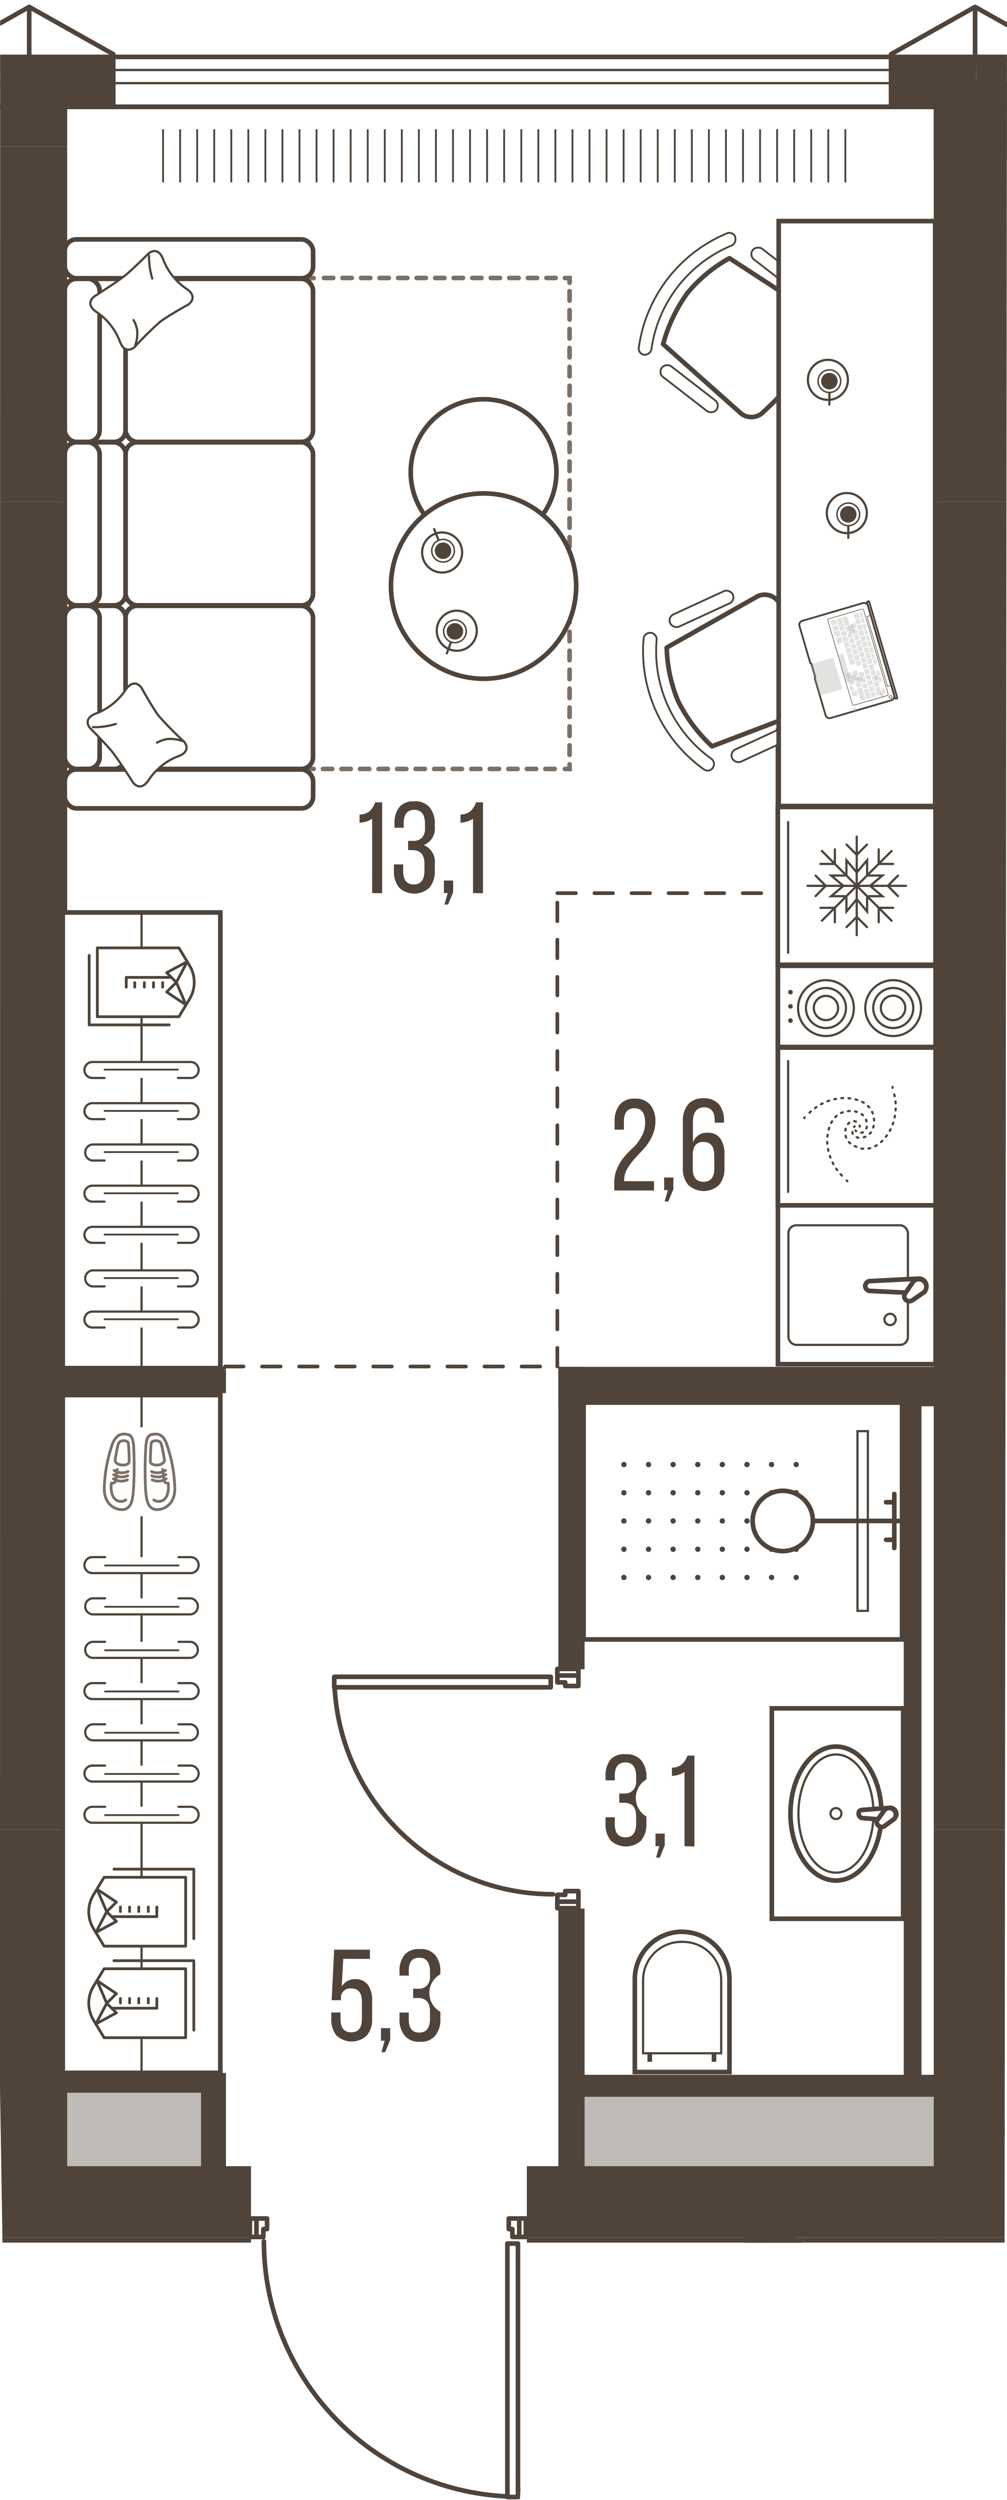 <svg version="1.1" xmlns="http://www.w3.org/2000/svg" xmlns:xlink="http://www.w3.org/1999/xlink" viewBox="615.556 0 108.642 269.466"><path d="m615.825 241.775-.269-16.914L615.572 0h108.626l-.262 241.734-50.82.035-1.439 27.15-.02.467-1.603.08-4.051-.359-12.212-3.544-9.515-12.84-1.262-10.765-27.19-.183Z" fill="none" stroke-width="0"></path><path d="M677.025 240.815H637.98v-16.23h-17.85l-.645-218.171 101.847-.28-.793 234.68h-43.515Z" fill="none" stroke-width="0"></path><clipPath id="a"><path d="m615.825 241.775-.269-16.914L615.572 0h108.626l-.262 241.734-50.82.035-1.439 27.15-.02.467-1.603.08-4.051-.359-12.212-3.544-9.515-12.84-1.262-10.765-27.19-.183Z" fill="none" stroke-width="0"></path></clipPath><g clip-path="url(#a)"><defs><clipPath></clipPath><clipPath></clipPath><clipPath></clipPath><clipPath></clipPath><clipPath></clipPath><clipPath></clipPath><clipPath></clipPath><clipPath></clipPath><clipPath></clipPath><clipPath></clipPath><clipPath></clipPath><clipPath></clipPath><clipPath></clipPath><clipPath></clipPath><clipPath></clipPath><clipPath></clipPath><clipPath></clipPath><clipPath></clipPath><clipPath></clipPath><clipPath></clipPath><clipPath></clipPath><clipPath></clipPath><clipPath></clipPath><clipPath id="c"><path fill="none" stroke-width="0" d="M632.536 13.924h74.32v6.08h-74.32z"></path></clipPath><clipPath></clipPath><clipPath></clipPath><clipPath></clipPath><clipPath></clipPath><clipPath></clipPath><clipPath></clipPath><clipPath></clipPath><clipPath></clipPath><clipPath></clipPath><clipPath></clipPath><clipPath id="d"><path fill="none" stroke-width="0" d="M681.946 156.834h20.44v14.23h-20.44z"></path></clipPath><clipPath></clipPath><clipPath></clipPath><clipPath></clipPath><clipPath></clipPath><clipPath></clipPath><clipPath></clipPath><clipPath></clipPath><clipPath></clipPath><clipPath></clipPath><pattern id="b" x="0" y="0" width="68.03" height="42.52" patternTransform="translate(-96.624 16984.912)" patternUnits="userSpaceOnUse"></pattern></defs><g data-name="Layer 1"><path fill="none" stroke="#50443a" stroke-linecap="round" stroke-linejoin="round" stroke-width=".5" d="M720.756.744v5.67m0 0h4.54m4.53-.57-9.07-5.1m9.07 5.67h-9.07m0 0h-9.07m0 0v5.1m0 0h5.53m-.47 0v4.25m-88.97-9.35h-9.07m3.99 9.35v-4.25m-.44 0h5.52m0 0v-5.1m-9.07-5.67v5.67m0 0h4.54m0 0h4.53m0 0v-.57m0 0-9.07-5.1m102.05 0-9.07 5.1m0 0v.57m0 0h4.53m0 0h4.54m0 0V.744m-102.05 5.67h-9.07m9.07-5.67-9.07 5.1m4.54.57h4.53m0 0V.744m92.98 11.34h4.96m-.47 0v3.68m.57 0v-4.25m.47 0h-5.53m0 0v.57m-88.99-.57v4.25m.57 0v-3.68m-.45 0h4.96m0 0v-.57m0 0h-5.52"></path><path d="M919.746 686.724V11.514H11.526v675.21h908.22Zm-690.91-210v-188.98h-33.18v-46.65h500.16v191.93h-58.68v43.65l-408.3.05Z" fill="url(#b)" stroke-width="0" data-name="floor parquet"></path><path fill="none" stroke="#50443a" stroke-dasharray="0 0 0 0 0 0 2 2" stroke-linecap="round" stroke-linejoin="round" stroke-width=".4" d="M675.686 147.294v-51.02m0 0h40.96m-76.82 51.02h35.86"></path><path fill="#fff" stroke-width="0" d="M722.096 11.524h101.35v10.92h-101.35zm-102.44-.01h100.19v10.92h-100.19z"></path><g fill="none" stroke="#50443a" stroke-miterlimit="10" stroke-width=".2" clip-path="url(#c)"><path d="M706.756 13.934v5.73m-1.84-5.73v5.73m-1.84-5.73v5.73m-1.84-5.73v5.73m-1.84-5.73v5.73m-1.84-5.73v5.73m-1.84-5.73v5.73m-1.84-5.73v5.73m-1.84-5.73v5.73m-1.84-5.73v5.73m-1.84-5.73v5.73m-1.84-5.73v5.73m-1.84-5.73v5.73m-1.84-5.73v5.73m-1.84-5.73v5.73m-1.84-5.73v5.73m-1.84-5.73v5.73m-1.84-5.73v5.73m-1.84-5.73v5.73m-1.84-5.73v5.73m-1.85-5.73v5.73m-1.84-5.73v5.73m-1.84-5.73v5.73m-1.84-5.73v5.73m-1.84-5.73v5.73m-1.84-5.73v5.73m-1.84-5.73v5.73m-1.84-5.73v5.73m-1.84-5.73v5.73m-1.84-5.73v5.73m-1.84-5.73v5.73m-1.84-5.73v5.73m-1.84-5.73v5.73m-1.84-5.73v5.73m-1.84-5.73v5.73m-1.84-5.73v5.73m-1.84-5.73v5.73m-1.84-5.73v5.73m-1.84-5.73v5.73m-1.84-5.73v5.73m-1.84-5.73v5.73"></path></g><path fill="#fff" stroke-width="0" d="M518.446 11.514h100.35v10.92h-100.35z"></path><path fill="none" stroke="#50443a" stroke-miterlimit="10" stroke-width=".5" d="M11.526 11.514h908.23v675.21H11.526z" data-name="line out"></path><path d="M676.826 224.184h41.46v12.95h-41.46zm-55.94.28h18.19v12.14h-18.19zm-41.01.53h37.19v12.32h-37.19z" fill="#bfbbb7" stroke-width="0"></path><path fill="none" stroke="#50443a" stroke-linecap="round" stroke-linejoin="round" stroke-width=".5" d="M697.796 254.584h-1.98m0 0v.74m0 0h.85m0 0v.4m0 0h1.13m0 0v-1.14m-1.98 0h1.98m0 0v-.71m0 0h-1.98m0 0v.71m-25.52-12.47v27.04m1.14-27.04v-.28m-1.14 27.32h1.14m0-27.32h-1.14m0 0v.28m1.14 27.04v-27.04m0-.28h-1.14m0 0v27.32m0 0h1.14m0 0v-27.32m-28.21-2.7v1.99m0 0h.74m0 0v-.85m0 0h.4m0 0v-1.14m0 0h-1.14m0 1.99v-1.99m0 0h-.71m0 0v1.99m0 0h.71m28.35-1.99h-1.13m0 0v1.14m0 0h.39m0 0v.85m0 0h.74m0 0v-1.99m0 1.99h.71m0 0v-1.99m0 0h-.71m0 0v1.99m3.12-59.25h-23.08m23.08-1.13h.28m-23.36 1.13v-1.13m23.36 0v1.13m0 0h-.28m-23.08-1.13h23.08m.28 0h-23.36m0 0v1.13m0 0h23.36m0 0v-1.13m2.98-.14h-2.27m0 0v.74m0 0h.85m0 0v.39m0 0h1.42m0 0v-1.13m-2.27 0h2.27m0 0v-.71m0 0h-2.27m0 0v.71m2.27 24.38v-1.14m0 0h-1.42m0 0v.4m0 0h-.85m0 0v.74m0 0h2.27m-2.27 0v.7m0 0h2.27m0 0v-.7m0 0h-2.27m19.64 50.39c-14.722 0-26.842 11.574-27.52 26.28m-23.78-40.05c.016 14.706 11.58 26.807 26.27 27.49m-18.64-87.22c.68 12.51 11.02 22.307 23.55 22.31"></path><g fill="none" stroke="#50443a" stroke-linecap="square" stroke-linejoin="round"><path stroke-width=".5" d="M11.526 11.514h908.22v675.21H11.526z"></path><path stroke-width=".25" d="M8.976 8.964h913.32v680.31H8.976z"></path><path stroke-width=".25" d="M7.556 7.544h916.16v683.15H7.556z"></path><path stroke-width=".5" d="M6.146 6.134h918.99v685.98H6.146z"></path></g><path fill="#50443a" fill-rule="evenodd" stroke-width="0" d="M729.935 6.454h-9.07v9.35h3.54v-4.25h5.53v-5.1zm-107.13 5.1h5.08v-5.1h-9.07v9.35h3.99v-4.25z"></path><path fill="#50443a" fill-rule="evenodd" stroke-width="0" d="M716.855 15.804h4.01v-9.35h-9.07v5.1h5.06v4.25zm-102.9 0h4.86v-9.35h-9.07v5.1h4.21v4.25z"></path><path fill="#50443a" stroke-width="0" d="M613.955 15.804h8.85v38.27h-8.85zm102.34 0h8.11v38.27h-8.11zm0 181.42h8.11v43.94h-8.11zm-102.34 0h8.85v43.94h-8.85z"></path><path fill="#50443a" stroke-width="0" d="M672.395 233.494h44.93v7.67h-44.93zm43.9-179.42h8.11v143.15h-8.11zm-102.34 0h8.85v143.15h-8.85zm81.97 187.09h5.67v12.76h-5.67zm-73.56-7.67h20.27v7.67h-20.27zm53.43-86.16h2.83v32.6h-2.83z"></path><path fill="#50443a" stroke-width="0" d="M675.795 205.724h2.83v30.07h-2.83zm2.13-54.49h36.99v.35h-36.99zm0-.36h36.99v.35h-36.99z"></path><path fill="#50443a" stroke-width="0" d="M675.795 147.334h41.53v4.25h-41.53z"></path><path fill="#50443a" fill-rule="evenodd" stroke-width="0" d="M714.555 151.584h-.35l.05 73.77h.3v-73.77z"></path><path fill="#50443a" stroke-width="0" d="M713.055 150.874h1.92v74.54h-1.92z"></path><path fill="#50443a" fill-rule="evenodd" stroke-width="0" d="M677.975 226.014h40.14v-2.37h-40.2l.06 2.37z"></path><path fill="#50443a" stroke-width="0" d="M622.365 147.334h17.57v.35h-17.57zm0 2.48h17.57v.35h-17.57zm0-.35h17.57v.35h-17.57zm0-1.42h17.57v1.42h-17.57zm0-.35h17.57v.35h-17.57zm14.88 75.75h2.13v12.05h-2.13zm-14.88 0h14.88v2.13h-14.88zm-66.19 17.72h86.46v.57h-86.46zm116.22 0h23.79v.57h-23.79zm29.19 0h.57v12.76h-.57z"></path><path fill="#50443a" stroke-width="0" d="M702.155 241.164h22.82v.57h-22.82zm-62.79-17.72h.57v11.48h-.57zm82.64 5.31h31.9v1.56h-31.9zm-5.72-219.8h8.69v8.22h-8.69z"></path><path fill="#fff" stroke="#50443a" stroke-miterlimit="10" stroke-width=".5" d="M698.826 184.144h14.17v22.68h-14.17z"></path><ellipse cx="705.746" cy="195.484" rx="4.91" ry="7.22" fill="#fff" stroke="#50443a" stroke-miterlimit="10" stroke-width=".5"></ellipse><ellipse cx="705.746" cy="195.484" rx="4.05" ry="6.37" fill="none" stroke="#50443a" stroke-miterlimit="10" stroke-width=".24"></ellipse><circle cx="705.746" cy="195.484" r=".59" fill="none" stroke="#50443a" stroke-miterlimit="10" stroke-width=".24"></circle><path d="m708.586 195.094 3-.23c.37 0 .67.3.67.67a.67.67 0 0 1-.67.66l-3-.22a.47.47 0 0 1-.39-.44c-.03-.19.07-.44.39-.44Z" fill="#fff" fill-rule="evenodd" stroke="#50443a" stroke-miterlimit="10" stroke-width=".5"></path><path d="m710.276 196.094.72-1a.71.71 0 0 1 1 0 .7.7 0 0 1 .01.99l-.01.01-1 .73a.5.5 0 0 1-.61 0 .47.47 0 0 1-.11-.73Z" fill="#fff" fill-rule="evenodd" stroke="#50443a" stroke-miterlimit="10" stroke-width=".5"></path><path fill="#fff" stroke="#50443a" stroke-miterlimit="10" stroke-width=".5" d="M678.516 151.184h34.36v25.53h-34.36z"></path><g fill="#50443a" stroke-width="0" clip-path="url(#d)"><circle cx="682.866" cy="157.864" r=".29"></circle><circle cx="682.866" cy="160.904" r=".29"></circle><circle cx="682.866" cy="163.944" r=".29"></circle><circle cx="682.866" cy="166.994" r=".29"></circle><circle cx="682.866" cy="170.034" r=".29"></circle><circle cx="685.526" cy="157.864" r=".29"></circle><circle cx="685.526" cy="160.904" r=".29"></circle><circle cx="685.526" cy="163.944" r=".29"></circle><circle cx="685.526" cy="166.994" r=".29"></circle><circle cx="685.526" cy="170.034" r=".29"></circle><circle cx="688.176" cy="157.864" r=".29"></circle><circle cx="688.176" cy="160.904" r=".29"></circle><circle cx="688.176" cy="163.944" r=".29"></circle><circle cx="688.176" cy="166.994" r=".29"></circle><circle cx="688.176" cy="170.034" r=".29"></circle><circle cx="690.836" cy="157.864" r=".29"></circle><circle cx="690.836" cy="160.904" r=".29"></circle><circle cx="690.836" cy="163.944" r=".29"></circle><circle cx="690.836" cy="166.994" r=".29"></circle><circle cx="690.836" cy="170.034" r=".29"></circle><circle cx="693.486" cy="157.864" r=".29"></circle><circle cx="693.486" cy="160.904" r=".29"></circle><circle cx="693.486" cy="163.944" r=".29"></circle><circle cx="693.486" cy="166.994" r=".29"></circle><circle cx="693.486" cy="170.034" r=".29"></circle><circle cx="696.146" cy="157.864" r=".29"></circle><circle cx="696.146" cy="160.904" r=".29"></circle><circle cx="696.146" cy="163.944" r=".29"></circle><circle cx="696.146" cy="166.994" r=".29"></circle><circle cx="696.146" cy="170.034" r=".29"></circle><circle cx="698.796" cy="157.864" r=".29"></circle><circle cx="698.796" cy="160.904" r=".29"></circle><circle cx="698.796" cy="163.944" r=".29"></circle><circle cx="698.796" cy="166.994" r=".29"></circle><circle cx="698.796" cy="170.034" r=".29"></circle><circle cx="701.456" cy="157.864" r=".29"></circle><circle cx="701.456" cy="160.904" r=".29"></circle><circle cx="701.456" cy="163.944" r=".29"></circle><circle cx="701.456" cy="166.994" r=".29"></circle><circle cx="701.456" cy="170.034" r=".29"></circle></g><path fill="#fff" stroke="#50443a" stroke-miterlimit="10" stroke-width=".24" d="M708.066 154.264h1.12v19.37h-1.12z"></path><path fill="none" stroke="#50443a" stroke-miterlimit="10" stroke-width=".5" d="M712.886 163.944h-9.62"></path><path fill="none" stroke="#50443a" stroke-linecap="round" stroke-miterlimit="10" stroke-width=".5" d="M712.036 161.034v5.83m0-4.94h-.89m.89 4.05h-.89"></path><circle cx="700.006" cy="163.944" r="3.25" fill="#fff" stroke="#50443a" stroke-miterlimit="10" stroke-width=".5"></circle><path d="M684.046 223.354v-10a5.11 5.11 0 1 1 10.21 0v10h-10.21Z" fill="#fff" stroke-width="0"></path><path d="M689.146 208.484a4.87 4.87 0 0 1 4.86 4.86v9.75h-9.71v-9.76a4.86 4.86 0 0 1 4.85-4.86m0-.5a5.36 5.36 0 0 0-5.35 5.36v10.26h10.71v-10.25c0-2.96-2.4-5.36-5.36-5.36v-.01Z" fill="#50443a" stroke-width="0"></path><path d="M689.146 209.434a4 4 0 0 1 4.099 3.898v7.872h-8.19v-7.84a4 4 0 0 1 4.09-3.93m0-.24a4.26 4.26 0 0 0-4.33 4.17v8.08h8.67v-8.08a4.26 4.26 0 0 0-4.34-4.17Z" fill="#50443a" stroke-width="0"></path><path fill="none" stroke="#50443a" stroke-miterlimit="10" stroke-width=".5" d="M692.586 221.214v1.02m-6.93-1.02v1.02"></path><path fill="#fff" stroke="#50443a" stroke-miterlimit="10" stroke-width=".5" d="M699.486 78.784h17.01v68.26h-17.01z"></path><path fill="#fff" stroke="#50443a" stroke-miterlimit="10" stroke-width=".5" d="M699.486 104.104h17.01v8.75h-17.01z"></path><circle cx="711.916" cy="108.664" r="3.01" fill="none" stroke="#50443a" stroke-linecap="round" stroke-miterlimit="10" stroke-width=".24"></circle><path d="M709.766 108.654a2.16 2.16 0 1 1 2.16 2.16h0a2.16 2.16 0 0 1-2.16-2.16Z" fill="none" stroke="#50443a" stroke-linecap="round" stroke-miterlimit="10" stroke-width=".24"></path><path d="M710.586 108.654a1.32 1.32 0 1 1 1.33 1.31h-.01a1.32 1.32 0 0 1-1.32-1.31Z" fill="none" stroke="#50443a" stroke-linecap="round" stroke-miterlimit="10" stroke-width=".24"></path><circle cx="704.666" cy="108.664" r="3.01" fill="none" stroke="#50443a" stroke-linecap="round" stroke-miterlimit="10" stroke-width=".24"></circle><path d="M702.506 108.654a2.16 2.16 0 1 1 2.16 2.16h0a2.16 2.16 0 0 1-2.16-2.16Z" fill="none" stroke="#50443a" stroke-linecap="round" stroke-miterlimit="10" stroke-width=".24"></path><path d="M703.356 108.654a1.31 1.31 0 1 1 1.31 1.31h0a1.31 1.31 0 0 1-1.31-1.31Z" fill="none" stroke="#50443a" stroke-linecap="round" stroke-miterlimit="10" stroke-width=".24"></path><circle cx="700.836" cy="106.944" r=".25" fill="#50443a" stroke-width="0"></circle><circle cx="700.836" cy="108.474" r=".25" fill="#50443a" stroke-width="0"></circle><circle cx="700.836" cy="110.004" r=".25" fill="#50443a" stroke-width="0"></circle><path fill="#fff" stroke-width="0" d="M699.796 130.264h16.37v16.51h-16.37z"></path><rect x="700.616" y="132.074" width="12.89" height="12.89" rx=".85" ry=".85" fill="none" stroke="#50443a" stroke-linecap="round" stroke-miterlimit="10" stroke-width=".24"></rect><path d="m709.346 138.094 5.36-.27a.79.79 0 0 1 0 1.58l-5.36-.26a.57.57 0 0 1-.45-.53c0-.12.13-.47.45-.52Z" fill="#fff" fill-rule="evenodd" stroke="#50443a" stroke-miterlimit="10" stroke-width=".5"></path><path d="m713.256 139.354.84-1.23a.82.82 0 1 1 1.16 1.16l-1.23.85a.58.58 0 0 1-.72 0 .54.54 0 0 1-.05-.78Z" fill="#fff" fill-rule="evenodd" stroke="#50443a" stroke-miterlimit="10" stroke-width=".5"></path><circle cx="711.586" cy="142.224" r=".61" fill="none" stroke="#50443a" stroke-linecap="round" stroke-miterlimit="10" stroke-width=".24"></circle><path fill="#fff" stroke="#50443a" stroke-miterlimit="10" stroke-width=".5" d="M699.476 86.984h17.01v17.01h-17.01z"></path><path fill="none" stroke="#50443a" stroke-linecap="round" stroke-miterlimit="10" stroke-width=".24" d="M709.266 94.374h1.49l-1.33 1.11m-.16 1.12h1.49l-1.33-1.12m-.32 1.28v1.49l-1.11-1.33m-1.12-.16v1.49l1.12-1.33m-1.28-.32h-1.49l1.33-1.12"></path><path fill="none" stroke="#50443a" stroke-linecap="round" stroke-miterlimit="10" stroke-width=".24" d="M706.716 94.374h-1.49l1.33 1.12m.32-1.28v-1.49l1.12 1.33"></path><path fill="none" stroke="#50443a" stroke-linecap="round" stroke-miterlimit="10" stroke-width=".24" d="M709.106 94.214v-1.49l-1.12 1.33m0 1.43h5.32m-1.97 0 1.1-1.1m0 2.21-1.1-1.11m-3.35 0 3.76 3.76m-1.39-1.39h1.56m-1.56 1.56v-1.56m-2.37-2.37v5.32m0-1.97 1.11 1.1m-2.21 0 1.1-1.1m0-3.35-3.76 3.76m1.4-1.39v1.56m-1.56-1.56h1.56m2.36-2.37h-5.31m1.97 0-1.1 1.11m0-2.21 1.1 1.1m3.34 0-3.76-3.76m1.4 1.4h-1.56m1.56-1.57v1.57m2.36 2.36v-5.31m0 1.97-1.1-1.11m2.21 0-1.11 1.11m0 3.34 3.76-3.76m-1.39 1.4v-1.57m1.56 1.57h-1.56m-9.77-4.51v14.09"></path><path fill="#fff" stroke="#50443a" stroke-miterlimit="10" stroke-width=".5" d="M699.486 112.914h17.01v17.01h-17.01z"></path><g fill="none" stroke="#50443a" stroke-linecap="round" stroke-linejoin="round" stroke-width=".24"><path d="m707.846 121.864.08.06"></path><path d="M708.466 122.094a.63.63 0 0 0 .32-.12.91.91 0 0 0 .31-.68c0-.76-.49-1.54-1.83-1.54-.95 0-2.4.62-2.47 3.24h0a5.63 5.63 0 0 0 1.87 4" stroke-dasharray="0 0 0 0 0 0 .19 .58"></path><path d="M706.896 127.244a.27.27 0 0 0 .08.07"></path></g><g fill="none" stroke="#50443a" stroke-linecap="round" stroke-linejoin="round" stroke-width=".24"><path d="M708.306 121.434v-.1"></path><path d="M707.896 120.904a.63.63 0 0 0-.33-.06.9.9 0 0 0-.61.43 1.56 1.56 0 0 0 .8 2.25c.82.48 2.39.68 3.76-1.55h0a5.66 5.66 0 0 0 .41-4.41" stroke-dasharray="0 0 0 0 0 0 .19 .58"></path><path d="M711.846 117.264v-.1"></path></g><g fill="none" stroke="#50443a" stroke-linecap="round" stroke-linejoin="round" stroke-width=".24"><path d="m707.766 121.404-.07.07"></path><path d="M707.516 122.024a.59.59 0 0 0 .12.31.87.87 0 0 0 .68.31c.76 0 1.54-.49 1.54-1.82 0-1-.62-2.41-3.24-2.47h0a5.63 5.63 0 0 0-4 1.87" stroke-dasharray="0 0 0 0 0 0 .19 .58"></path><path d="m702.376 120.444-.06.08"></path></g><path fill="none" stroke="#50443a" stroke-linecap="round" stroke-miterlimit="10" stroke-width=".24" d="M700.586 114.374v14.1"></path><path fill="none" stroke="#7c7067" stroke-linecap="round" stroke-miterlimit="10" stroke-width=".5" d="M676.506 82.884h.5v-.5"></path><path fill="none" stroke="#7c7067" stroke-dasharray="0 0 0 0 0 0 1.02 1.02" stroke-linecap="round" stroke-miterlimit="10" stroke-width=".5" d="M677.006 81.364v-50.39"></path><path fill="none" stroke="#7c7067" stroke-linecap="round" stroke-miterlimit="10" stroke-width=".5" d="M677.006 30.474v-.5h-.5"></path><path fill="none" stroke="#7c7067" stroke-dasharray="0 0 0 0 0 0 1 1" stroke-linecap="round" stroke-miterlimit="10" stroke-width=".5" d="M675.506 29.964h-25.61"></path><path fill="none" stroke="#7c7067" stroke-linecap="round" stroke-miterlimit="10" stroke-width=".5" d="M649.396 29.974h-.5v.5"></path><path fill="none" stroke="#7c7067" stroke-dasharray="0 0 0 0 0 0 1.02 1.02" stroke-linecap="round" stroke-miterlimit="10" stroke-width=".5" d="M648.896 31.484v50.39"></path><path fill="none" stroke="#7c7067" stroke-linecap="round" stroke-miterlimit="10" stroke-width=".5" d="M648.896 82.384v.5h.5"></path><path fill="none" stroke="#7c7067" stroke-dasharray="0 0 0 0 0 0 1 1" stroke-linecap="round" stroke-miterlimit="10" stroke-width=".5" d="M650.396 82.884h25.61"></path><path d="M684.486 37.394a15.65 15.65 0 0 1 9.45-12.22.69.69 0 0 1 .94.33v.11a.72.72 0 0 1-.43.87 14.23 14.23 0 0 0-8.6 11.11.72.72 0 0 1-.73.64h-.12a.69.69 0 0 1-.513-.83l.003-.01Z" fill="#fff" stroke-width="0"></path><path d="M684.486 37.394a15.65 15.65 0 0 1 9.45-12.22.69.69 0 0 1 .94.33v.11a.72.72 0 0 1-.43.87 14.23 14.23 0 0 0-8.6 11.11.72.72 0 0 1-.73.64h-.12a.69.69 0 0 1-.513-.83l.003-.01Z" fill="none" stroke="#50443a" stroke-miterlimit="10" stroke-width=".2"></path><path d="M687.096 37.094a17.071 17.071 0 0 1 2.6-5.48 15.78 15.78 0 0 1 4.56-3.78l9.49 6.17c.7.578.87 1.583.4 2.36a40.997 40.997 0 0 1-2.7 4.34 38.999 38.999 0 0 1-3.52 3.69 1.81 1.81 0 0 1-2.38.21l-8.45-7.51Z" fill="#fff" stroke="#50443a" stroke-linecap="round" stroke-linejoin="round" stroke-width=".5"></path><rect x="698.984" y="25.511" width="1.45" height="7.43" rx=".72" ry=".72" transform="rotate(-52.27 699.71 29.226)" fill="#fff" stroke="#50443a" stroke-miterlimit="10" stroke-width=".2"></rect><rect x="689.179" y="38.183" width="1.45" height="7.43" rx=".72" ry=".72" transform="rotate(-52.27 689.904 41.898)" fill="#fff" stroke="#50443a" stroke-miterlimit="10" stroke-width=".2"></rect><path d="M691.446 82.894a15.65 15.65 0 0 1-6.46-14 .69.69 0 0 1 .73-.68h.12a.72.72 0 0 1 .56.79 14.25 14.25 0 0 0 5.87 12.76.71.71 0 0 1 .23.94l-.06.1a.69.69 0 0 1-.99.09Z" fill="#fff" stroke-width="0"></path><path d="M691.446 82.894a15.65 15.65 0 0 1-6.46-14 .69.69 0 0 1 .73-.68h.12a.72.72 0 0 1 .56.79 14.25 14.25 0 0 0 5.87 12.76.71.71 0 0 1 .23.94l-.06.1a.69.69 0 0 1-.99.09Z" fill="none" stroke="#50443a" stroke-miterlimit="10" stroke-width=".2"></path><path d="M692.376 80.444a16.999 16.999 0 0 1-3.65-4.85 15.75 15.75 0 0 1-1.24-5.79l9.86-5.56a1.84 1.84 0 0 1 2.28.75 25.07 25.07 0 0 1 4.24 9.22 1.83 1.83 0 0 1-.92 2.21l-10.57 4.02Z" fill="#fff" stroke="#50443a" stroke-linecap="round" stroke-linejoin="round" stroke-width=".5"></path><rect x="687.52" y="64.908" width="7.43" height="1.45" rx=".72" ry=".72" transform="rotate(-24.7 691.235 65.633)" fill="#fff" stroke="#50443a" stroke-miterlimit="10" stroke-width=".2"></rect><rect x="694.207" y="79.46" width="7.43" height="1.45" rx=".72" ry=".72" transform="rotate(-24.7 697.922 80.185)" fill="#fff" stroke="#50443a" stroke-miterlimit="10" stroke-width=".2"></rect><path fill="#fff" stroke="#50443a" stroke-miterlimit="10" stroke-width=".5" d="M699.566 23.834h16.88v63.05h-16.88z"></path><path d="M622.326 223.434v-73.06h17v73.06h-17Z" fill="#fff" fill-rule="evenodd" stroke="#50443a" stroke-miterlimit="10" stroke-width=".5"></path><path d="M630.826 150.374v73.06" fill="none" stroke="#50443a" stroke-linecap="round" stroke-miterlimit="10" stroke-width=".24"></path><path d="M626.896 167.844h-1.37a.86.86 0 1 0 0 1.72h10.6a.86.86 0 1 0 0-1.72h-1.31" fill="#fff" fill-rule="evenodd" stroke="#50443a" stroke-linecap="round" stroke-miterlimit="10" stroke-width=".24"></path><path fill="none" stroke="#50443a" stroke-linecap="round" stroke-miterlimit="10" stroke-width=".2" d="M634.816 168.744h-7.92"></path><path d="M626.896 172.284h-1.37a.87.87 0 0 0 0 1.73h10.6a.87.87 0 0 0 0-1.73h-1.31" fill="#fff" fill-rule="evenodd" stroke="#50443a" stroke-linecap="round" stroke-miterlimit="10" stroke-width=".24"></path><path fill="none" stroke="#50443a" stroke-linecap="round" stroke-miterlimit="10" stroke-width=".2" d="M634.816 173.194h-7.92"></path><path d="M626.896 176.974h-1.37a.87.87 0 0 0 0 1.73h10.6a.87.87 0 0 0 0-1.73h-1.31" fill="#fff" fill-rule="evenodd" stroke="#50443a" stroke-linecap="round" stroke-miterlimit="10" stroke-width=".24"></path><path fill="none" stroke="#50443a" stroke-linecap="round" stroke-miterlimit="10" stroke-width=".2" d="M634.816 177.884h-7.92"></path><path d="M626.896 181.424h-1.37a.86.86 0 1 0 0 1.72h10.6a.86.86 0 1 0 0-1.72h-1.31" fill="#fff" fill-rule="evenodd" stroke="#50443a" stroke-linecap="round" stroke-miterlimit="10" stroke-width=".24"></path><path fill="none" stroke="#50443a" stroke-linecap="round" stroke-miterlimit="10" stroke-width=".2" d="M634.816 182.324h-7.92"></path><path d="M626.896 185.864h-1.37a.87.87 0 0 0 0 1.73h10.6a.87.87 0 0 0 0-1.73h-1.31" fill="#fff" fill-rule="evenodd" stroke="#50443a" stroke-linecap="round" stroke-miterlimit="10" stroke-width=".24"></path><path fill="none" stroke="#50443a" stroke-linecap="round" stroke-miterlimit="10" stroke-width=".2" d="M634.816 186.774h-7.92"></path><path d="M626.896 190.314h-1.37a.86.86 0 1 0 0 1.72h10.6a.86.86 0 1 0 0-1.72h-1.31" fill="#fff" fill-rule="evenodd" stroke="#50443a" stroke-linecap="round" stroke-miterlimit="10" stroke-width=".24"></path><path fill="none" stroke="#50443a" stroke-linecap="round" stroke-miterlimit="10" stroke-width=".2" d="M634.816 191.214h-7.92"></path><path d="M626.896 194.754h-1.37a.86.86 0 1 0 0 1.72h10.6a.86.86 0 1 0 0-1.72h-1.31" fill="#fff" fill-rule="evenodd" stroke="#50443a" stroke-linecap="round" stroke-miterlimit="10" stroke-width=".24"></path><path fill="none" stroke="#50443a" stroke-linecap="round" stroke-miterlimit="10" stroke-width=".2" d="M634.816 195.654h-7.92"></path><rect x="622.546" y="30.054" width="6.57" height="17.58" rx="1.26" ry="1.26" fill="#fff" stroke="#50443a" stroke-linecap="round" stroke-linejoin="round" stroke-width=".5"></rect><rect x="622.546" y="25.804" width="26.79" height="4.19" rx="1.26" ry="1.26" fill="#fff" stroke="#50443a" stroke-linecap="round" stroke-linejoin="round" stroke-width=".5"></rect><rect x="622.546" y="82.944" width="26.79" height="4.19" rx="1.26" ry="1.26" fill="#fff" stroke="#50443a" stroke-linecap="round" stroke-linejoin="round" stroke-width=".5"></rect><rect x="622.546" y="30.054" width="3.76" height="17.58" rx="1.26" ry="1.26" fill="#fff" stroke="#50443a" stroke-linecap="round" stroke-linejoin="round" stroke-width=".5"></rect><rect x="629.106" y="30.054" width="20.22" height="17.58" rx="1.26" ry="1.26" fill="#fff" stroke="#50443a" stroke-linecap="round" stroke-linejoin="round" stroke-width=".5"></rect><rect x="622.546" y="47.674" width="6.57" height="17.58" rx="1.26" ry="1.26" fill="#fff" stroke="#50443a" stroke-linecap="round" stroke-linejoin="round" stroke-width=".5"></rect><rect x="622.546" y="47.674" width="3.76" height="17.58" rx="1.26" ry="1.26" fill="#fff" stroke="#50443a" stroke-linecap="round" stroke-linejoin="round" stroke-width=".5"></rect><rect x="629.106" y="47.674" width="20.22" height="17.58" rx="1.26" ry="1.26" fill="#fff" stroke="#50443a" stroke-linecap="round" stroke-linejoin="round" stroke-width=".5"></rect><rect x="622.546" y="65.304" width="6.57" height="17.58" rx="1.26" ry="1.26" fill="#fff" stroke="#50443a" stroke-linecap="round" stroke-linejoin="round" stroke-width=".5"></rect><rect x="622.546" y="65.304" width="3.76" height="17.58" rx="1.26" ry="1.26" fill="#fff" stroke="#50443a" stroke-linecap="round" stroke-linejoin="round" stroke-width=".5"></rect><rect x="629.106" y="65.304" width="20.22" height="17.58" rx="1.26" ry="1.26" fill="#fff" stroke="#50443a" stroke-linecap="round" stroke-linejoin="round" stroke-width=".5"></rect><path d="M635.906 32.804s-2.2 1.22-3.07 1.88a36.078 36.078 0 0 0-2.78 2.75c-.68.53-1.27.21-1.57-.63a6.7 6.7 0 0 0-2.51-3.17c-.75-.49-.93-1.14-.25-1.68 0 0 2.17-1.38 3.11-2.09s2.72-2.52 2.74-2.54c.68-.54 1.28-.21 1.58.63a6.7 6.7 0 0 0 2.51 3.17c.75.49.92 1.14.24 1.68Z" fill="#fff" stroke-width="0"></path><path d="M635.906 32.804s-2.2 1.22-3.07 1.88a36.078 36.078 0 0 0-2.78 2.75c-.68.53-1.27.21-1.57-.63a6.7 6.7 0 0 0-2.51-3.17c-.75-.49-.93-1.14-.25-1.68 0 0 2.17-1.38 3.11-2.09s2.72-2.52 2.74-2.54c.68-.54 1.28-.21 1.58.63a6.7 6.7 0 0 0 2.51 3.17c.75.49.92 1.14.24 1.68Z" fill="none" stroke="#50443a" stroke-linecap="round" stroke-linejoin="round" stroke-width=".24"></path><path d="M630.156 37.194a3.78 3.78 0 0 0 .2-1.6 3.38 3.38 0 0 0-.39-1.09m1.67-6.95c-.014.837.104 1.67.35 2.47" fill="none" stroke="#50443a" stroke-linecap="round" stroke-linejoin="round" stroke-width=".24"></path><path d="M630.796 74.094s1.22 2.2 1.88 3.07c.865.972 1.78 1.9 2.74 2.78.54.68.22 1.27-.62 1.57a6.7 6.7 0 0 0-3.21 2.58c-.49.75-1.14.93-1.68.25 0 0-1.38-2.17-2.09-3.11s-2.52-2.72-2.54-2.74c-.54-.68-.21-1.28.63-1.58a6.7 6.7 0 0 0 3.17-2.51c.51-.8 1.18-.98 1.72-.31Z" fill="#fff" stroke-width="0"></path><path d="M630.796 74.094s1.22 2.2 1.88 3.07c.865.972 1.78 1.9 2.74 2.78.54.68.22 1.27-.62 1.57a6.7 6.7 0 0 0-3.21 2.58c-.49.75-1.14.93-1.68.25 0 0-1.38-2.17-2.09-3.11s-2.52-2.72-2.54-2.74c-.54-.68-.21-1.28.63-1.58a6.7 6.7 0 0 0 3.17-2.51c.51-.8 1.18-.98 1.72-.31Z" fill="none" stroke="#50443a" stroke-linecap="round" stroke-linejoin="round" stroke-width=".24"></path><path d="M635.186 79.864a3.78 3.78 0 0 0-1.6-.2 3.38 3.38 0 0 0-1.09.39m-6.91-1.67a8 8 0 0 0 2.47-.35" fill="none" stroke="#50443a" stroke-linecap="round" stroke-linejoin="round" stroke-width=".24"></path><circle cx="667.726" cy="50.894" r="7.86" fill="#fff" stroke="#50443a" stroke-miterlimit="10" stroke-width=".5"></circle><circle cx="667.726" cy="63.174" r="9.99" fill="#fff" stroke="#50443a" stroke-miterlimit="10" stroke-width=".5"></circle><circle cx="664.836" cy="67.984" r="2.16" fill="#fff" stroke="#50443a" stroke-miterlimit="10" stroke-width=".24"></circle><circle cx="664.636" cy="68.054" r="1.22" fill="#fff" stroke="#50443a" stroke-linecap="round" stroke-linejoin="round" stroke-width=".16"></circle><circle cx="664.636" cy="68.054" r=".89" fill="#50443a" stroke-width="0"></circle><path fill="none" stroke="#50443a" stroke-linecap="round" stroke-linejoin="round" stroke-width=".24" d="m663.766 70.424.43-1.17"></path><circle cx="663.256" cy="59.554" r="2.16" fill="#fff" stroke="#50443a" stroke-miterlimit="10" stroke-width=".24"></circle><circle cx="663.356" cy="59.364" r="1.22" fill="#fff" stroke="#50443a" stroke-linecap="round" stroke-linejoin="round" stroke-width=".16"></circle><circle cx="663.356" cy="59.364" r=".89" fill="#50443a" stroke-width="0"></circle><path fill="none" stroke="#50443a" stroke-linecap="round" stroke-linejoin="round" stroke-width=".24" d="m662.386 57.024.48 1.16"></path><path d="M635.586 212.214v7.43h-8.8l-1.15-1.91a3.51 3.51 0 0 1 0-3.62l1.15-1.9h8.8Z" fill="#fff" stroke="#50443a" stroke-linecap="round" stroke-linejoin="round" stroke-width=".3"></path><path fill="none" stroke="#50443a" stroke-linecap="round" stroke-linejoin="round" stroke-width=".3" d="m625.896 218.164 1.17-2.23 1.05 1.03-2.22 1.2zm.13-4.67 1.04 2.44 1.05-1.04-2.09-1.4z"></path><path fill="none" stroke="#50443a" stroke-linecap="round" stroke-linejoin="round" stroke-width=".3" d="M632.476 215.414v1.05h-4.87m.94-.56v-.49m.99.49v-.49m.99.49v-.49m1.03.49v-.49m4.91 3.42v-7.49h-8.62"></path><path d="M635.586 202.354v7.42h-8.8l-1.15-1.9a3.51 3.51 0 0 1 0-3.62l1.15-1.9h8.8Z" fill="#fff" stroke="#50443a" stroke-linecap="round" stroke-linejoin="round" stroke-width=".3"></path><path fill="none" stroke="#50443a" stroke-linecap="round" stroke-linejoin="round" stroke-width=".3" d="m625.896 208.304 1.17-2.24 1.05 1.04-2.22 1.2zm.13-4.67 1.04 2.43 1.05-1.04-2.09-1.39zm6.45 1.92v1.04h-4.87m.94-.55v-.49m.99.49v-.49m.99.49v-.49m1.03.49v-.49m4.91 3.42v-7.5h-8.62"></path><path fill="#fff" stroke-width="0" d="M625.136 153.844h11.38v9.59h-11.38z"></path><path d="M632.216 154.584c-.59.05-.79.21-.91 1.15a40.59 40.59 0 0 0-.05 4.67c.08 1.67.41 2 .76 2.2.53.36 2.58 0 2.39-2.45a15.8 15.8 0 0 0-.9-4.59c-.3-.76-.7-1.03-1.29-.98Z" fill="none" stroke="#7c7067" stroke-linecap="round" stroke-linejoin="round" stroke-width=".3"></path><path d="M632.146 161.674c.45.35 1.76.31 1.56-1.81h-.12c-.29 0-.34-.26-.36-.47l-.11-1m-1.25-2.8c0-.37.92-.43 1.07 0s.36 1.75.36 1.75c.07.67-1.52.8-1.52.16s.05-1.53.09-1.91Z" fill="none" stroke="#7c7067" stroke-linecap="round" stroke-linejoin="round" stroke-width=".3"></path><path d="M633.406 158.494a1.55 1.55 0 0 1-1.5.12m1.54.33a1.57 1.57 0 0 1-1.51.12m1.54.33a1.55 1.55 0 0 1-1.5.12m-2.92-4.93c.58.05.79.21.91 1.15a43.093 43.093 0 0 1 0 4.67c-.08 1.67-.41 2-.76 2.2-.53.36-2.58 0-2.39-2.45a15.8 15.8 0 0 1 .9-4.59c.35-.76.75-1.03 1.34-.98Z" fill="none" stroke="#7c7067" stroke-linecap="round" stroke-linejoin="round" stroke-width=".3"></path><path d="M629.126 161.674c-.45.35-1.76.31-1.56-1.81h.15c.29 0 .34-.26.36-.47l.11-1m1.22-2.8c0-.37-.92-.43-1.07 0s-.36 1.75-.36 1.75c-.07.67 1.52.8 1.52.16s-.05-1.53-.09-1.91Z" fill="none" stroke="#7c7067" stroke-linecap="round" stroke-linejoin="round" stroke-width=".3"></path><path d="M627.866 158.494a1.55 1.55 0 0 0 1.5.12m-1.54.33a1.57 1.57 0 0 0 1.51.12m-1.54.33a1.55 1.55 0 0 0 1.5.12" fill="none" stroke="#7c7067" stroke-linecap="round" stroke-linejoin="round" stroke-width=".3"></path><path d="M639.326 98.354v49.12h-17v-49.12h17Z" fill="#fff" fill-rule="evenodd" stroke="#50443a" stroke-miterlimit="10" stroke-width=".5"></path><path d="M630.826 147.474v-49.12" fill="none" stroke="#50443a" stroke-linecap="round" stroke-miterlimit="10" stroke-width=".24"></path><path d="M634.756 143.094h1.37a.86.86 0 1 0 0-1.72h-10.6a.86.86 0 1 0 0 1.72h1.31" fill="#fff" fill-rule="evenodd" stroke="#50443a" stroke-linecap="round" stroke-miterlimit="10" stroke-width=".24"></path><path fill="none" stroke="#50443a" stroke-linecap="round" stroke-miterlimit="10" stroke-width=".2" d="M626.836 142.204h7.92"></path><path d="M634.756 138.664h1.37a.87.87 0 0 0 0-1.73h-10.6a.87.87 0 0 0 0 1.73h1.31" fill="#fff" fill-rule="evenodd" stroke="#50443a" stroke-linecap="round" stroke-miterlimit="10" stroke-width=".24"></path><path fill="none" stroke="#50443a" stroke-linecap="round" stroke-miterlimit="10" stroke-width=".2" d="M626.836 137.764h7.92"></path><path d="M634.756 133.964h1.37a.86.86 0 1 0 0-1.72h-10.6a.86.86 0 1 0 0 1.72h1.31" fill="#fff" fill-rule="evenodd" stroke="#50443a" stroke-linecap="round" stroke-miterlimit="10" stroke-width=".24"></path><path fill="none" stroke="#50443a" stroke-linecap="round" stroke-miterlimit="10" stroke-width=".2" d="M626.836 133.074h7.92"></path><path d="M634.756 129.524h1.37a.86.86 0 1 0 0-1.72h-10.6a.86.86 0 1 0 0 1.72h1.31" fill="#fff" fill-rule="evenodd" stroke="#50443a" stroke-linecap="round" stroke-miterlimit="10" stroke-width=".24"></path><path fill="none" stroke="#50443a" stroke-linecap="round" stroke-miterlimit="10" stroke-width=".2" d="M626.836 128.624h7.92"></path><path d="M634.756 125.094h1.37a.87.87 0 0 0 0-1.73h-10.6a.87.87 0 0 0 0 1.73h1.31" fill="#fff" fill-rule="evenodd" stroke="#50443a" stroke-linecap="round" stroke-miterlimit="10" stroke-width=".24"></path><path fill="none" stroke="#50443a" stroke-linecap="round" stroke-miterlimit="10" stroke-width=".2" d="M626.836 124.184h7.92"></path><path d="M634.756 120.634h1.37a.86.86 0 1 0 0-1.72h-10.6a.86.86 0 1 0 0 1.72h1.31" fill="#fff" fill-rule="evenodd" stroke="#50443a" stroke-linecap="round" stroke-miterlimit="10" stroke-width=".24"></path><path fill="none" stroke="#50443a" stroke-linecap="round" stroke-miterlimit="10" stroke-width=".2" d="M626.836 119.744h7.92"></path><path d="M634.756 116.194h1.37a.86.86 0 1 0 0-1.72h-10.6a.86.86 0 1 0 0 1.72h1.31" fill="#fff" fill-rule="evenodd" stroke="#50443a" stroke-linecap="round" stroke-miterlimit="10" stroke-width=".24"></path><path fill="none" stroke="#50443a" stroke-linecap="round" stroke-miterlimit="10" stroke-width=".2" d="M626.836 115.294h7.92"></path><path d="M626.056 109.594v-7.42h8.8l1.15 1.9a3.51 3.51 0 0 1 0 3.62l-1.15 1.9h-8.8Z" fill="#fff" stroke="#50443a" stroke-linecap="round" stroke-linejoin="round" stroke-width=".3"></path><path fill="none" stroke="#50443a" stroke-linecap="round" stroke-linejoin="round" stroke-width=".3" d="m635.756 103.654-1.17 2.23-1.05-1.04 2.22-1.19zm-.13 4.67-1.04-2.44-1.05 1.04 2.09 1.4zm-6.45-1.92v-1.05h4.87m-.94.56v.49m-.99-.49v.49m-.99-.49v.49m-1.03-.49v.49m-4.92-3.42v7.49h8.63"></path><rect x="710.601" y="64.606" width=".25" height="10.92" rx=".09" ry=".09" transform="rotate(-16.33 710.726 70.066)" fill="none" stroke="#50443a" stroke-linecap="round" stroke-linejoin="round" stroke-width=".2"></rect><path d="M702.986 71.504h0a.09.09 0 0 1 .11.06l.42 1.43a.09.09 0 0 1-.06.1h0l1.17 4a.44.44 0 0 0 .544.302l.006-.002 6.55-1.91a.46.46 0 0 0 .3-.55l-2.82-9.63a.45.45 0 0 0-.55-.3l-6.55 1.92a.44.44 0 0 0-.302.544l.002.006 1.18 4.03v0Z" fill="none" stroke="#50443a" stroke-linecap="round" stroke-linejoin="round" stroke-width=".2"></path><rect x="706.112" y="65.987" width="4.02" height="9.7" rx=".13" ry=".13" transform="rotate(-16.33 708.122 70.837)" fill="none" stroke="#50443a" stroke-linecap="round" stroke-linejoin="round" stroke-width=".06"></rect><rect x="703.433" y="71.167" width="2.57" height="3.53" rx=".16" ry=".16" transform="rotate(-16.26 704.718 72.932)" fill="#9d9d9c" stroke-width="0" opacity=".3"></rect><circle cx="711.636" cy="75.134" r=".16" fill="none" stroke="#50443a" stroke-linecap="round" stroke-linejoin="round" stroke-width=".06"></circle><rect x="705.214" y="66.811" width=".61" height=".55" rx=".04" ry=".04" transform="rotate(-16.33 705.52 67.086)" fill="#9d9d9c" stroke-width="0" opacity=".3"></rect><rect x="708.3" y="65.961" width=".31" height=".57" rx=".04" ry=".04" transform="rotate(-16.33 708.455 66.246)" fill="#9d9d9c" stroke-width="0" opacity=".3"></rect><rect x="707.697" y="66.105" width=".52" height=".55" rx=".04" ry=".04" transform="rotate(-16.33 707.957 66.38)" fill="#9d9d9c" stroke-width="0" opacity=".3"></rect><rect x="707.156" y="67.358" width=".52" height=".87" rx=".04" ry=".04" transform="rotate(-16.26 707.416 67.793)" fill="#9d9d9c" stroke-width="0" opacity=".3"></rect><rect x="706.564" y="66.449" width=".52" height="1.02" rx=".04" ry=".04" transform="rotate(-16.33 706.824 66.96)" fill="#9d9d9c" stroke-width="0" opacity=".3"></rect><rect x="706.01" y="66.609" width=".53" height="1.35" rx=".04" ry=".04" transform="rotate(-16.33 706.275 67.284)" fill="#9d9d9c" stroke-width="0" opacity=".3"></rect><rect x="707.283" y="73.926" width=".3" height=".53" rx=".04" ry=".04" transform="rotate(-16.33 707.433 74.191)" fill="#9d9d9c" stroke-width="0" opacity=".3"></rect><path fill="none" stroke="#50443a" stroke-linecap="round" stroke-linejoin="round" stroke-width=".06" d="m709.105 66.448.403-.118 2.207 7.533-.403.118z"></path><rect x="708.48" y="66.592" width=".31" height=".57" rx=".04" ry=".04" transform="rotate(-16.33 708.635 66.877)" fill="#9d9d9c" stroke-width="0" opacity=".3"></rect><rect x="708.665" y="67.245" width=".31" height=".57" rx=".04" ry=".04" transform="rotate(-16.33 708.82 67.53)" fill="#9d9d9c" stroke-width="0" opacity=".3"></rect><rect x="708.852" y="67.867" width=".31" height=".57" rx=".04" ry=".04" transform="rotate(-16.33 709.007 68.152)" fill="#9d9d9c" stroke-width="0" opacity=".3"></rect><rect x="709.034" y="68.51" width=".31" height=".57" rx=".04" ry=".04" transform="rotate(-16.33 709.19 68.795)" fill="#9d9d9c" stroke-width="0" opacity=".3"></rect><rect x="709.227" y="69.141" width=".31" height=".57" rx=".04" ry=".04" transform="rotate(-16.33 709.382 69.426)" fill="#9d9d9c" stroke-width="0" opacity=".3"></rect><rect x="709.416" y="69.772" width=".31" height=".57" rx=".04" ry=".04" transform="rotate(-16.33 709.571 70.057)" fill="#9d9d9c" stroke-width="0" opacity=".3"></rect><rect x="709.599" y="70.416" width=".31" height=".57" rx=".04" ry=".04" transform="rotate(-16.33 709.754 70.701)" fill="#9d9d9c" stroke-width="0" opacity=".3"></rect><rect x="709.788" y="71.047" width=".31" height=".57" rx=".04" ry=".04" transform="rotate(-16.33 709.943 71.332)" fill="#9d9d9c" stroke-width="0" opacity=".3"></rect><rect x="709.98" y="72.778" width=".31" height=".57" rx=".04" ry=".04" transform="rotate(-16.26 710.135 73.063)" fill="#9d9d9c" stroke-width="0" opacity=".3"></rect><rect x="710.16" y="72.312" width=".31" height=".57" rx=".04" ry=".04" transform="rotate(-16.33 710.315 72.597)" fill="#9d9d9c" stroke-width="0" opacity=".3"></rect><rect x="710.343" y="72.953" width=".31" height=".57" rx=".04" ry=".04" transform="rotate(-16.33 710.498 73.238)" fill="#9d9d9c" stroke-width="0" opacity=".3"></rect><rect x="710.53" y="74.675" width=".31" height=".57" rx=".04" ry=".04" transform="rotate(-16.26 710.685 74.96)" fill="#9d9d9c" stroke-width="0" opacity=".3"></rect><rect x="710.715" y="74.227" width=".31" height=".57" rx=".04" ry=".04" transform="rotate(-16.33 710.87 74.512)" fill="#9d9d9c" stroke-width="0" opacity=".3"></rect><rect x="707.871" y="66.72" width=".52" height=".55" rx=".04" ry=".04" transform="rotate(-16.33 708.13 66.995)" fill="#9d9d9c" stroke-width="0" opacity=".3"></rect><rect x="708.067" y="67.331" width=".52" height=".55" rx=".04" ry=".04" transform="rotate(-16.33 708.327 67.606)" fill="#9d9d9c" stroke-width="0" opacity=".3"></rect><rect x="708.232" y="67.949" width=".52" height=".55" rx=".04" ry=".04" transform="rotate(-16.33 708.492 68.224)" fill="#9d9d9c" stroke-width="0" opacity=".3"></rect><rect x="708.419" y="68.563" width=".52" height=".55" rx=".04" ry=".04" transform="rotate(-16.33 708.68 68.838)" fill="#9d9d9c" stroke-width="0" opacity=".3"></rect><rect x="708.591" y="69.168" width=".52" height=".55" rx=".04" ry=".04" transform="rotate(-16.33 708.85 69.443)" fill="#9d9d9c" stroke-width="0" opacity=".3"></rect><rect x="708.79" y="69.79" width=".52" height=".55" rx=".04" ry=".04" transform="rotate(-16.33 709.05 70.065)" fill="#9d9d9c" stroke-width="0" opacity=".3"></rect><rect x="708.952" y="70.398" width=".52" height=".55" rx=".04" ry=".04" transform="rotate(-16.33 709.212 70.673)" fill="#9d9d9c" stroke-width="0" opacity=".3"></rect><rect x="709.136" y="71.002" width=".52" height=".55" rx=".04" ry=".04" transform="rotate(-16.33 709.396 71.277)" fill="#9d9d9c" stroke-width="0" opacity=".3"></rect><rect x="709.313" y="71.627" width=".52" height=".55" rx=".04" ry=".04" transform="rotate(-16.33 709.573 71.902)" fill="#9d9d9c" stroke-width="0" opacity=".3"></rect><rect x="709.497" y="72.232" width=".52" height=".55" rx=".04" ry=".04" transform="rotate(-16.33 709.758 72.507)" fill="#9d9d9c" stroke-width="0" opacity=".3"></rect><rect x="709.672" y="72.846" width=".52" height=".55" rx=".04" ry=".04" transform="rotate(-16.33 709.932 73.121)" fill="#9d9d9c" stroke-width="0" opacity=".3"></rect><rect x="709.859" y="73.471" width=".52" height=".55" rx=".04" ry=".04" transform="rotate(-16.33 710.119 73.746)" fill="#9d9d9c" stroke-width="0" opacity=".3"></rect><rect x="710.086" y="74.075" width=".52" height=".87" rx=".04" ry=".04" transform="rotate(-16.33 710.346 74.51)" fill="#9d9d9c" stroke-width="0" opacity=".3"></rect><rect x="707.366" y="67.194" width=".52" height=".55" rx=".04" ry=".04" transform="rotate(-16.33 707.626 67.469)" fill="#9d9d9c" stroke-width="0" opacity=".3"></rect><rect x="707.543" y="67.818" width=".52" height=".55" rx=".04" ry=".04" transform="rotate(-16.33 707.804 68.093)" fill="#9d9d9c" stroke-width="0" opacity=".3"></rect><rect x="707.73" y="68.433" width=".52" height=".55" rx=".04" ry=".04" transform="rotate(-16.33 707.99 68.708)" fill="#9d9d9c" stroke-width="0" opacity=".3"></rect><rect x="707.917" y="69.054" width=".52" height=".55" rx=".04" ry=".04" transform="rotate(-16.33 708.177 69.33)" fill="#9d9d9c" stroke-width="0" opacity=".3"></rect><rect x="708.089" y="69.652" width=".52" height=".55" rx=".04" ry=".04" transform="rotate(-16.33 708.349 69.927)" fill="#9d9d9c" stroke-width="0" opacity=".3"></rect><rect x="708.263" y="70.267" width=".52" height=".55" rx=".04" ry=".04" transform="rotate(-16.33 708.523 70.542)" fill="#9d9d9c" stroke-width="0" opacity=".3"></rect><rect x="708.45" y="70.881" width=".52" height=".55" rx=".04" ry=".04" transform="rotate(-16.33 708.71 71.156)" fill="#9d9d9c" stroke-width="0" opacity=".3"></rect><rect x="708.622" y="71.486" width=".52" height=".55" rx=".04" ry=".04" transform="rotate(-16.33 708.882 71.761)" fill="#9d9d9c" stroke-width="0" opacity=".3"></rect><rect x="708.799" y="72.101" width=".52" height=".55" rx=".04" ry=".04" transform="rotate(-16.33 709.059 72.376)" fill="#9d9d9c" stroke-width="0" opacity=".3"></rect><rect x="708.983" y="72.716" width=".52" height=".55" rx=".04" ry=".04" transform="rotate(-16.33 709.243 72.99)" fill="#9d9d9c" stroke-width="0" opacity=".3"></rect><rect x="709.16" y="73.33" width=".52" height=".55" rx=".04" ry=".04" transform="rotate(-16.33 709.42 73.605)" fill="#9d9d9c" stroke-width="0" opacity=".3"></rect><rect x="709.347" y="73.954" width=".52" height=".55" rx=".04" ry=".04" transform="rotate(-16.33 709.607 74.23)" fill="#9d9d9c" stroke-width="0" opacity=".3"></rect><rect x="709.521" y="74.569" width=".52" height=".55" rx=".04" ry=".04" transform="rotate(-16.33 709.781 74.844)" fill="#9d9d9c" stroke-width="0" opacity=".3"></rect><rect x="706.813" y="67.535" width=".52" height=".54" rx=".04" ry=".04" transform="rotate(-16.33 707.073 67.805)" fill="#9d9d9c" stroke-width="0" opacity=".3"></rect><rect x="707" y="68.159" width=".52" height=".54" rx=".04" ry=".04" transform="rotate(-16.33 707.26 68.43)" fill="#9d9d9c" stroke-width="0" opacity=".3"></rect><rect x="707.174" y="68.764" width=".52" height=".54" rx=".04" ry=".04" transform="rotate(-16.33 707.434 69.034)" fill="#9d9d9c" stroke-width="0" opacity=".3"></rect><rect x="707.358" y="69.379" width=".52" height=".54" rx=".04" ry=".04" transform="rotate(-16.33 707.618 69.649)" fill="#9d9d9c" stroke-width="0" opacity=".3"></rect><rect x="707.533" y="69.984" width=".52" height=".54" rx=".04" ry=".04" transform="rotate(-16.33 707.793 70.254)" fill="#9d9d9c" stroke-width="0" opacity=".3"></rect><rect x="707.71" y="70.608" width=".52" height=".54" rx=".04" ry=".04" transform="rotate(-16.33 707.97 70.878)" fill="#9d9d9c" stroke-width="0" opacity=".3"></rect><rect x="707.894" y="71.213" width=".52" height=".54" rx=".04" ry=".04" transform="rotate(-16.33 708.154 71.483)" fill="#9d9d9c" stroke-width="0" opacity=".3"></rect><rect x="708.08" y="72.922" width=".52" height=".54" rx=".04" ry=".04" transform="rotate(-16.26 708.34 73.192)" fill="#9d9d9c" stroke-width="0" opacity=".3"></rect><rect x="708.252" y="72.432" width=".52" height=".54" rx=".04" ry=".04" transform="rotate(-16.33 708.512 72.702)" fill="#9d9d9c" stroke-width="0" opacity=".3"></rect><rect x="708.429" y="73.057" width=".52" height=".54" rx=".04" ry=".04" transform="rotate(-16.33 708.69 73.327)" fill="#9d9d9c" stroke-width="0" opacity=".3"></rect><rect x="708.614" y="73.661" width=".52" height=".54" rx=".04" ry=".04" transform="rotate(-16.33 708.874 73.931)" fill="#9d9d9c" stroke-width="0" opacity=".3"></rect><rect x="708.864" y="74.277" width=".52" height="1.03" rx=".04" ry=".04" transform="rotate(-16.33 709.124 74.792)" fill="#9d9d9c" stroke-width="0" opacity=".3"></rect><rect x="706.309" y="68.017" width=".53" height=".55" rx=".04" ry=".04" transform="rotate(-16.33 706.574 68.292)" fill="#9d9d9c" stroke-width="0" opacity=".3"></rect><rect x="706.484" y="68.622" width=".53" height=".55" rx=".04" ry=".04" transform="rotate(-16.33 706.749 68.897)" fill="#9d9d9c" stroke-width="0" opacity=".3"></rect><rect x="706.668" y="69.237" width=".53" height=".55" rx=".04" ry=".04" transform="rotate(-16.33 706.933 69.512)" fill="#9d9d9c" stroke-width="0" opacity=".3"></rect><rect x="706.845" y="69.851" width=".53" height=".55" rx=".04" ry=".04" transform="rotate(-16.33 707.11 70.126)" fill="#9d9d9c" stroke-width="0" opacity=".3"></rect><rect x="707.029" y="70.466" width=".53" height=".55" rx=".04" ry=".04" transform="rotate(-16.33 707.294 70.741)" fill="#9d9d9c" stroke-width="0" opacity=".3"></rect><rect x="707.204" y="71.071" width=".53" height=".55" rx=".04" ry=".04" transform="rotate(-16.33 707.469 71.346)" fill="#9d9d9c" stroke-width="0" opacity=".3"></rect><rect x="707.389" y="72.779" width=".53" height=".55" rx=".04" ry=".04" transform="rotate(-16.26 707.654 73.054)" fill="#9d9d9c" stroke-width="0" opacity=".3"></rect><rect x="707.565" y="72.3" width=".53" height=".55" rx=".04" ry=".04" transform="rotate(-16.33 707.83 72.575)" fill="#9d9d9c" stroke-width="0" opacity=".3"></rect><rect x="707.742" y="72.924" width=".53" height=".55" rx=".04" ry=".04" transform="rotate(-16.33 708.007 73.2)" fill="#9d9d9c" stroke-width="0" opacity=".3"></rect><rect x="707.926" y="73.529" width=".53" height=".55" rx=".04" ry=".04" transform="rotate(-16.33 708.191 73.804)" fill="#9d9d9c" stroke-width="0" opacity=".3"></rect><rect x="708.216" y="74.137" width=".53" height="1.35" rx=".04" ry=".04" transform="rotate(-16.33 708.48 74.812)" fill="#9d9d9c" stroke-width="0" opacity=".3"></rect><rect x="705.394" y="67.445" width=".61" height=".55" rx=".04" ry=".04" transform="rotate(-16.33 705.7 67.72)" fill="#9d9d9c" stroke-width="0" opacity=".3"></rect><rect x="705.576" y="68.04" width=".61" height=".55" rx=".04" ry=".04" transform="rotate(-16.33 705.88 68.315)" fill="#9d9d9c" stroke-width="0" opacity=".3"></rect><rect x="705.772" y="68.656" width=".61" height=".71" rx=".04" ry=".04" transform="rotate(-16.33 706.077 69.011)" fill="#9d9d9c" stroke-width="0" opacity=".3"></rect><rect x="706.348" y="70.453" width=".61" height="3.11" rx=".04" ry=".04" transform="rotate(-16.26 706.653 72.008)" fill="#9d9d9c" stroke-width="0" opacity=".3"></rect><rect x="706.896" y="72.506" width=".61" height=".69" rx=".04" ry=".04" transform="rotate(-16.33 707.201 72.851)" fill="#9d9d9c" stroke-width="0" opacity=".3"></rect><rect x="707.452" y="74.492" width=".61" height=".54" rx=".04" ry=".04" transform="rotate(-16.33 707.757 74.761)" fill="#9d9d9c" stroke-width="0" opacity=".3"></rect><rect x="707.103" y="73.269" width=".61" height=".54" rx=".04" ry=".04" transform="rotate(-16.33 707.408 73.54)" fill="#9d9d9c" stroke-width="0" opacity=".3"></rect><rect x="707.652" y="76.24" width=".3" height=".55" rx=".04" ry=".04" transform="rotate(-16.26 707.802 76.515)" fill="#9d9d9c" stroke-width="0" opacity=".3"></rect><circle cx="704.876" cy="40.944" r="2.16" fill="#fff" stroke="#50443a" stroke-miterlimit="10" stroke-width=".24"></circle><circle cx="705.036" cy="41.084" r="1.22" fill="#fff" stroke="#50443a" stroke-linecap="round" stroke-linejoin="round" stroke-width=".16"></circle><circle cx="705.036" cy="41.084" r=".89" fill="#50443a" stroke-width="0"></circle><path fill="none" stroke="#50443a" stroke-linecap="round" stroke-linejoin="round" stroke-width=".24" d="M705.036 43.604v-1.25"></path><circle cx="706.916" cy="55.304" r="2.16" fill="#fff" stroke="#50443a" stroke-miterlimit="10" stroke-width=".24"></circle><circle cx="707.076" cy="55.444" r="1.22" fill="#fff" stroke="#50443a" stroke-linecap="round" stroke-linejoin="round" stroke-width=".16"></circle><circle cx="707.076" cy="55.444" r=".89" fill="#50443a" stroke-width="0"></circle><path fill="none" stroke="#50443a" stroke-linecap="round" stroke-linejoin="round" stroke-width=".24" d="M707.076 57.974v-1.25"></path><path d="M655.706 96.264v-8a2.9 2.9 0 0 1-1.36.42v-.89c.399.013.79-.118 1.1-.37.269-.26.468-.583.58-.94h.76v9.8l-1.08-.02Zm4.54-9.89a2 2 0 0 1 1.66.65 2.7 2.7 0 0 1 .56 1.81v.26a1.92 1.92 0 0 1-1.19 2 1.92 1.92 0 0 1 1.19 2v.75a2.71 2.71 0 0 1-.56 1.82 2.39 2.39 0 0 1-3.3 0 2.71 2.71 0 0 1-.55-1.82v-.67h1v.74c0 .95.38 1.42 1.15 1.42s1.14-.51 1.14-1.51v-.73c0-.94-.41-1.43-1.23-1.46h-.53v-1h.65c.329.005.645-.13.87-.37.222-.284.33-.64.3-1v-.45c0-1-.38-1.52-1.14-1.52s-1.15.47-1.15 1.42v.51h-1v-.45a2.7 2.7 0 0 1 .55-1.81 2 2 0 0 1 1.58-.59Zm3.26 11.13.35-1.24h-.41v-1.35h1v1.26l-.55 1.33h-.39Zm3.08-1.24v-8a2.89 2.89 0 0 1-1.35.42v-.89c.395.01.782-.12 1.09-.37a2.34 2.34 0 0 0 .59-.94h.75v9.8l-1.08-.02Zm15.81 22.83a2 2 0 0 1 1.65-.67 2 2 0 0 1 1.66.66 2.73 2.73 0 0 1 .56 1.82 3.62 3.62 0 0 1-.35 1.55c-.21.472-.49.91-.83 1.3l-1 1.08a6.42 6.42 0 0 0-.84 1.12 2.44 2.44 0 0 0-.35 1.22v.15h3.22v1h-4.29v-.84a3.75 3.75 0 0 1 .34-1.61 5.11 5.11 0 0 1 .82-1.28c.33-.36.65-.71 1-1 .33-.352.61-.75.83-1.18a3 3 0 0 0 .34-1.42c0-1-.38-1.54-1.14-1.54s-1.15.48-1.15 1.44v.87h-1v-.8a2.8 2.8 0 0 1 .53-1.87Zm4.86 10.42.35-1.23h-.4v-1.36h1v1.26l-.55 1.33h-.4Zm4.2-11.13a2.1 2.1 0 0 1 1.66.64 2.7 2.7 0 0 1 .55 1.81v.18h-1v-.25c0-.93-.39-1.4-1.16-1.4s-1.19.53-1.19 1.58v2.2a1.56 1.56 0 0 1 1.58-1.05 1.58 1.58 0 0 1 1.37.62c.326.505.483 1.1.45 1.7v1.49a2.69 2.69 0 0 1-.57 1.81 2.43 2.43 0 0 1-3.35 0 2.69 2.69 0 0 1-.57-1.81v-5a2.76 2.76 0 0 1 .56-1.86 2.08 2.08 0 0 1 1.67-.66Zm0 4.7c-.77 0-1.16.48-1.16 1.42v1.47c0 .94.39 1.41 1.16 1.41s1.16-.47 1.16-1.41v-1.47c-.03-.94-.39-1.41-1.16-1.41v-.01Zm-38.87 88.06-.16 3a1.59 1.59 0 0 1 1.46-.81 1.61 1.61 0 0 1 1.37.62 2.85 2.85 0 0 1 .45 1.71v1.91a2.71 2.71 0 0 1-.56 1.82 2.39 2.39 0 0 1-3.3 0 2.77 2.77 0 0 1-.55-1.82v-.65h1v.72c0 .95.39 1.42 1.15 1.42s1.15-.47 1.15-1.42v-1.9c0-.94-.38-1.41-1.15-1.41a1 1 0 0 0-1.11 1.05v.22h-1l.27-5.45h3.86v1l-2.88-.01Zm4.12 10.06.35-1.24h-.4v-1.35h1v1.26l-.55 1.33h-.4Zm4.15-11.11a2 2 0 0 1 1.66.65 2.7 2.7 0 0 1 .55 1.81v.25a2.32 2.32 0 0 0 0 4.05v.75a2.71 2.71 0 0 1-.55 1.82 2 2 0 0 1-1.66.66 2 2 0 0 1-1.64-.66 2.71 2.71 0 0 1-.56-1.82v-.67h1v.74c0 .95.38 1.42 1.14 1.42s1.15-.51 1.15-1.51v-.76c0-.94-.41-1.43-1.23-1.46h-.59v-1h.65c.326.007.64-.128.86-.37a1.36 1.36 0 0 0 .31-1v-.45c0-1-.38-1.52-1.15-1.52s-1.14.47-1.14 1.42v.51h-1v-.45a2.7 2.7 0 0 1 .56-1.81 2 2 0 0 1 1.64-.6Zm22.23-21a2 2 0 0 1 1.65.65 2.7 2.7 0 0 1 .56 1.81v.25a2.32 2.32 0 0 0 0 4v.76a2.75 2.75 0 0 1-.56 1.82 2.42 2.42 0 0 1-3.3 0 2.75 2.75 0 0 1-.55-1.82v-.68h1v.75c0 .94.38 1.41 1.15 1.41s1.15-.5 1.15-1.51v-.76c0-.94-.41-1.43-1.24-1.45h-.58v-1h.64a1.22 1.22 0 0 0 .87-.38 1.41 1.41 0 0 0 .31-1v-.45c0-1-.39-1.52-1.15-1.52s-1.15.47-1.15 1.43v.5h-1v-.45a2.7 2.7 0 0 1 .55-1.81 2 2 0 0 1 1.65-.55Zm3.25 11.14.35-1.23h-.41v-1.36h1v1.26l-.54 1.33h-.4Zm3.07-1.23v-8a2.72 2.72 0 0 1-1.36.42v-.89a1.64 1.64 0 0 0 1.09-.37c.267-.26.469-.578.59-.93h.75v9.8l-1.07-.03Z" fill="#50443a" stroke-width="0"></path></g></g></svg>